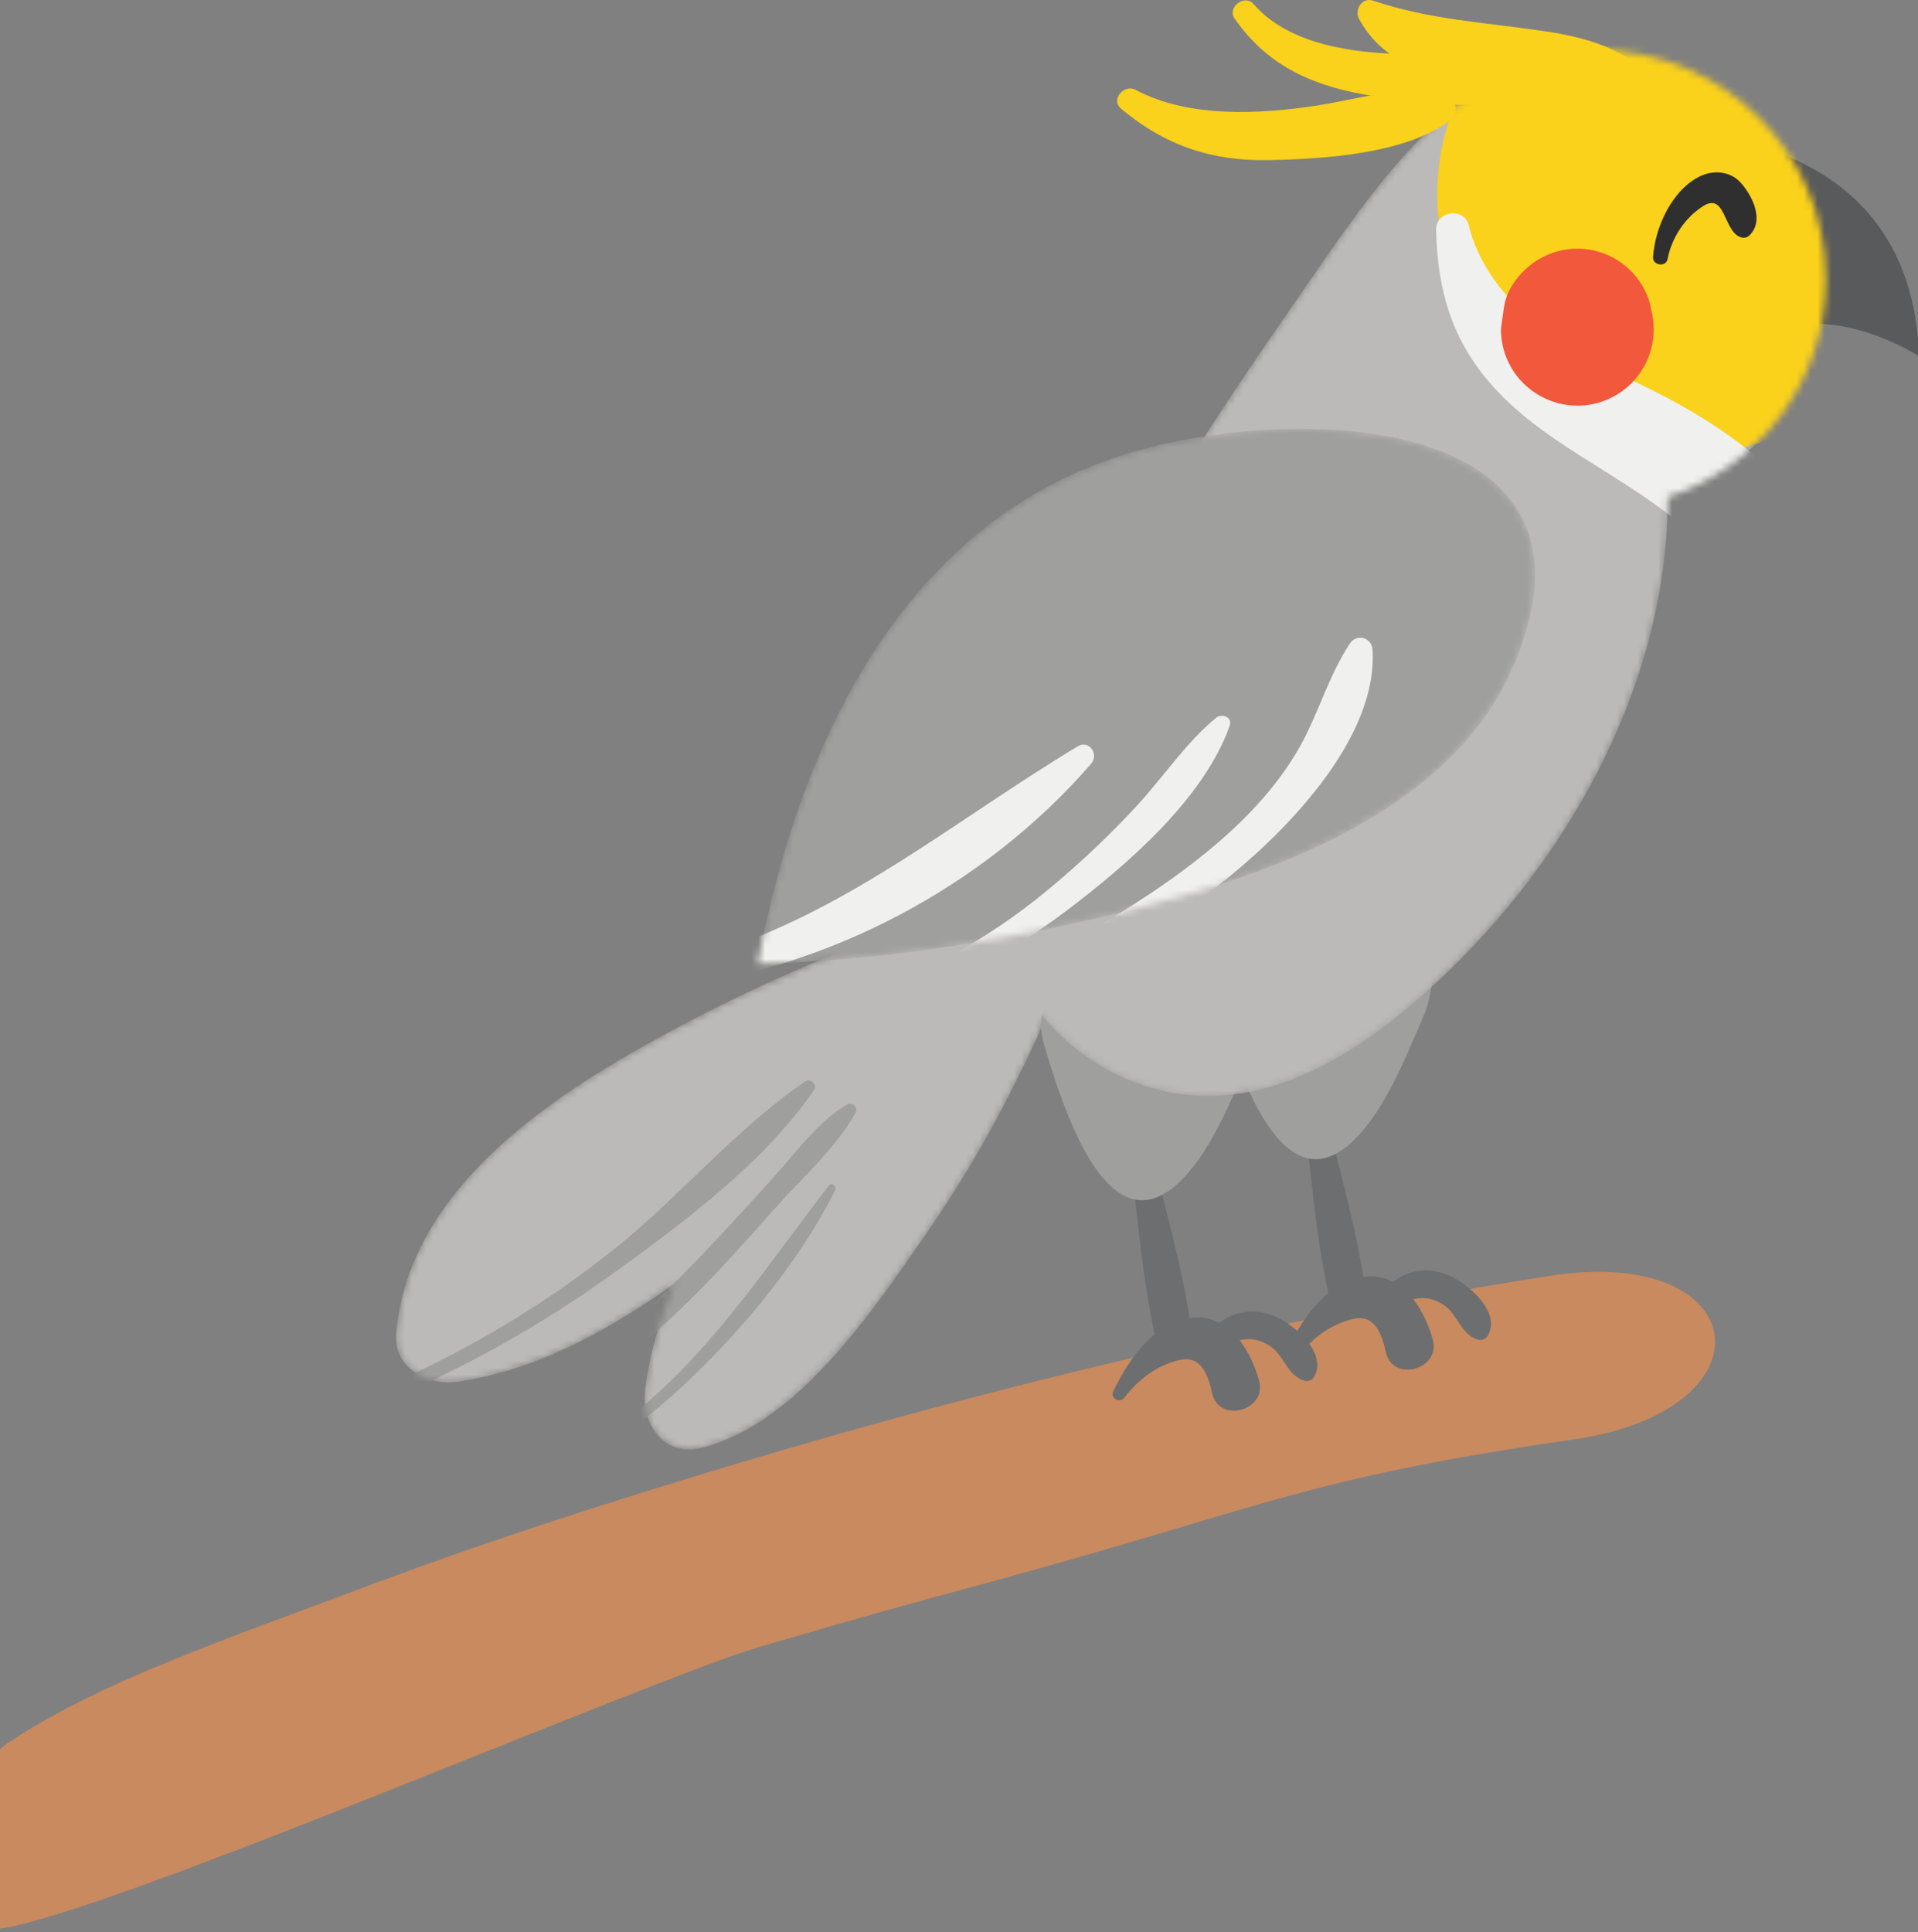 <svg width="277" height="279" viewBox="0 0 277 279" fill="none" xmlns="http://www.w3.org/2000/svg">
<rect x="0" y="0" width="277" height="279" fill="#808080" stroke="none"/>
<g clip-path="url(#clip0_1_361)">
<path d="M0.225 278.484C16.594 275.988 94.48 242.245 109.874 237.767C128.634 232.308 126.23 233.043 145.179 227.858C181.69 217.869 188.856 213.4 227.154 207.884C256.78 203.616 253.232 179.599 223.689 184.26C183.41 190.613 143.845 200.137 105.937 211.506C87.354 217.08 68.981 223.015 51.39 229.661C34.182 236.162 13.992 242.904 0.81 251.935C-6.069 256.648 -9.818 280.014 0.225 278.484Z" fill="#C98A5F"/>
<mask id="mask0_1_361" style="mask-type:luminance" maskUnits="userSpaceOnUse" x="57" y="128" width="105" height="82">
<path d="M155.208 128.186C151.636 128.69 148.049 129.374 144.468 130.202C143.236 129.72 141.788 129.694 140.55 130.272C139.509 130.756 138.514 131.352 137.542 131.99C123.545 135.958 109.776 141.993 97.286 148.686C80.703 157.574 59.09 171.102 57.217 192.518C56.759 197.741 62.004 200.132 66.084 199.542C77.507 197.893 87.948 192.102 97.561 185.258C95.446 189.925 93.903 194.97 93.169 200.545C92.49 205.685 95.97 210.476 101.378 209.081C115.085 205.546 125.624 189.874 133.4 178.708C138.528 171.345 143.118 163.55 147.074 155.446C148.61 152.298 150.286 149.057 151.409 145.717C152.121 143.601 152.196 141.506 152.098 139.772C154.028 139.264 155.967 138.801 157.919 138.406C164.495 137.078 161.529 127.296 155.208 128.186Z" fill="white"/>
</mask>
<g mask="url(#mask0_1_361)">
<path d="M155.208 128.186C151.636 128.69 148.049 129.374 144.468 130.202C143.236 129.72 141.788 129.694 140.55 130.272C139.509 130.756 138.514 131.352 137.542 131.99C123.545 135.958 109.776 141.993 97.286 148.686C80.703 157.574 59.09 171.102 57.217 192.518C56.759 197.741 62.004 200.132 66.084 199.542C77.507 197.893 87.948 192.102 97.561 185.258C95.446 189.925 93.903 194.97 93.169 200.545C92.49 205.685 95.97 210.476 101.378 209.081C115.085 205.546 125.624 189.874 133.4 178.708C138.528 171.345 143.118 163.55 147.074 155.446C148.61 152.298 150.286 149.057 151.409 145.717C152.121 143.601 152.196 141.506 152.098 139.772C154.028 139.264 155.967 138.801 157.919 138.406C164.495 137.078 161.529 127.296 155.208 128.186Z" fill="#BBBAB8"/>
<path d="M53.701 203.202C66.206 198.081 77.909 191.58 88.862 183.666C98.984 176.353 110.457 167.772 117.566 157.401C118.078 156.654 117.065 155.646 116.319 156.153C106.337 162.941 98.263 172.704 88.823 180.281C77.916 189.037 65.805 195.962 52.959 201.442C51.959 201.868 52.693 203.616 53.701 203.202Z" fill="#9F9F9E"/>
<path d="M67.446 205.617C79.252 204.97 89.37 197.47 97.677 189.62C102.713 184.86 107.337 179.665 111.932 174.485C115.762 170.165 120.737 165.79 123.543 160.72C123.972 159.946 123.113 159.062 122.332 159.509C118.274 161.833 115.17 166.152 112.084 169.588C107.932 174.208 103.758 178.802 99.404 183.234C90.648 192.148 80.183 202.486 67.266 204.288C66.506 204.393 66.691 205.658 67.446 205.617Z" fill="#9F9F9E"/>
<path d="M72.286 214.901C83.162 212.962 91.954 206.518 99.785 199.026C107.782 191.376 115.631 181.832 120.607 171.896C120.881 171.348 120.127 170.662 119.708 171.202C106.722 187.892 94.349 208.878 71.939 213.646C71.111 213.822 71.469 215.048 72.286 214.901Z" fill="#9F9F9E"/>
</g>
<path d="M232.672 19.136C232.672 19.136 275.846 13.949 277.158 51.457C277.158 51.457 269.036 46.125 260.541 46.808C252.049 47.494 234.35 50.628 234.35 50.628L232.672 19.136Z" fill="#595A5C"/>
<path d="M188.208 160.533C189.373 169.33 189.952 178.078 191.846 186.8C192.6 190.265 197.537 188.713 197.045 185.368C195.774 176.745 193.296 168.553 191.336 160.109C190.936 158.386 187.969 158.737 188.208 160.533Z" fill="#6D6E70"/>
<path d="M187.513 195.848C189.505 193.242 192.175 191.232 195.401 190.47C198.615 189.713 199.583 192.737 200.148 195.28C201.124 199.681 208.144 197.797 206.917 193.414C205.549 188.522 202.009 183.109 196.115 184.548C191.192 185.75 188.007 190.654 185.891 194.9C185.339 196.009 186.791 196.793 187.513 195.848Z" fill="#6D6E70"/>
<path d="M201.341 188.829C203.769 187.376 205.972 186.82 208.457 188.421C210.538 189.764 210.996 192.761 213.478 193.461C214.002 193.609 214.59 193.372 214.861 192.898C216.814 189.496 212.168 185.525 209.409 184.256C205.68 182.54 201.777 183.669 199.442 186.93C198.606 188.096 200.206 189.509 201.341 188.829Z" fill="#6D6E70"/>
<path d="M191.27 153.34C191.346 153.381 191.342 153.4 191.27 153.34ZM203.305 128.12C203.05 127.988 202.778 127.878 202.493 127.794C196.652 126.109 184.936 133.85 179.622 136.057C178.972 136.328 178.414 136.701 177.94 137.154C175.99 138.494 174.772 141.176 175.808 144.705C178.662 154.42 185.245 175.122 195.805 164.385C200.225 159.892 203.19 152.258 205.644 146.606C207.438 142.472 208.309 130.718 203.305 128.12Z" fill="#9F9F9E"/>
<path d="M163.125 166.462C164.291 175.258 164.87 184.008 166.764 192.729C167.518 196.193 172.454 194.641 171.962 191.297C170.693 182.674 168.213 174.482 166.253 166.038C165.854 164.316 162.887 164.666 163.125 166.462Z" fill="#6D6E70"/>
<path d="M162.431 201.777C164.423 199.17 167.092 197.161 170.319 196.4C173.532 195.642 174.501 198.665 175.065 201.209C176.043 205.609 183.061 203.725 181.835 199.344C180.467 194.452 176.928 189.037 171.033 190.477C166.11 191.68 162.925 196.582 160.809 200.829C160.256 201.938 161.709 202.722 162.431 201.777Z" fill="#6D6E70"/>
<path d="M176.26 194.758C178.688 193.304 180.89 192.749 183.374 194.35C185.457 195.693 185.914 198.69 188.396 199.39C188.921 199.538 189.508 199.301 189.78 198.828C191.732 195.424 187.086 191.454 184.326 190.185C180.597 188.469 176.696 189.598 174.36 192.86C173.524 194.026 175.124 195.438 176.26 194.758Z" fill="#6D6E70"/>
<path d="M166.188 159.269C166.264 159.309 166.261 159.329 166.188 159.269ZM178.223 134.049C177.968 133.916 177.697 133.806 177.411 133.724C171.569 132.038 159.853 139.78 154.541 141.986C153.89 142.256 153.332 142.63 152.858 143.082C150.908 144.422 149.691 147.105 150.725 150.634C153.581 160.349 160.163 181.052 170.723 170.313C175.144 165.821 178.108 158.188 180.561 152.534C182.356 148.401 183.227 136.646 178.223 134.049Z" fill="#9F9F9E"/>
<mask id="mask1_1_361" style="mask-type:luminance" maskUnits="userSpaceOnUse" x="144" y="7" width="120" height="152">
<path d="M263.705 40.313C263.705 22.056 248.904 7.254 230.645 7.254C212.308 7.254 199.438 25.661 190.024 39.278C179.657 54.27 169.22 69.308 160.753 85.485C153.827 98.717 141.882 120.02 145.037 135.334C147.385 146.726 158.237 156.534 170.994 158.058C184.352 159.656 196.31 151.772 205.377 143.77C226.282 125.324 240.753 98.865 240.861 72.288C240.862 72.112 240.857 71.934 240.857 71.76C254.116 67.457 263.705 55.008 263.705 40.313Z" fill="white"/>
</mask>
<g mask="url(#mask1_1_361)">
<path d="M263.705 40.313C263.705 22.056 248.904 7.254 230.645 7.254C212.308 7.254 199.438 25.661 190.024 39.278C179.657 54.27 169.22 69.308 160.753 85.485C153.827 98.717 141.882 120.02 145.037 135.334C147.385 146.726 158.237 156.534 170.994 158.058C184.352 159.656 196.31 151.772 205.377 143.77C226.282 125.324 240.753 98.865 240.861 72.288C240.862 72.112 240.857 71.934 240.857 71.76C254.116 67.457 263.705 55.008 263.705 40.313Z" fill="#BBBAB8"/>
<path d="M259.372 2.974C257.426 1.618 255.313 0.493 253.109 -0.412C253.728 -3.559 251.976 -7.188 247.804 -7.15C235.728 -7.042 223.488 -3.672 215.577 5.974C207.908 15.328 205.47 27.761 209.474 39.245C214.27 53 227.776 63.14 242.054 65.012C257.16 66.992 269.393 56.67 274.254 43.076C279.54 28.297 271.638 11.528 259.372 2.974Z" fill="#FAD11B"/>
<path d="M207.413 33.141C207.637 45.202 211.644 53.488 221.226 60.973C229.889 67.74 240.994 72.284 247.929 80.978C253.754 88.282 264.384 77.844 258.27 70.637C251.92 63.153 242.572 58.052 233.761 54.018C224.605 49.825 214.662 42.856 212.109 32.506C211.461 29.877 207.362 30.448 207.413 33.141Z" fill="#F0F0EF"/>
</g>
<path d="M240.832 37.425C241.404 34.377 243.322 31.442 245.956 29.773C249.148 27.749 248.894 33.114 251.197 34.18C251.698 34.412 252.24 34.397 252.654 33.992C254.836 31.857 253.124 28.366 251.458 26.448C249.966 24.728 247.497 24.498 245.534 25.448C241.472 27.415 239.005 32.834 238.737 37.141C238.662 38.336 240.609 38.609 240.832 37.425Z" fill="#302F2F"/>
<path d="M178.306 2.684C182.916 9.302 189.121 12.216 196.954 13.637C203.621 14.846 215.365 16.765 221.298 12.558C222.34 11.82 222.358 10.461 221.298 9.725C216.557 6.436 208.386 7.914 202.93 7.812C195.513 7.672 186.196 6.514 181.03 0.581C179.742 -0.898 177.18 1.066 178.306 2.684Z" fill="#FAD11B"/>
<path d="M196.266 2.708C203.569 16.319 225.666 9.986 237.217 17.286C239.293 18.6 241.978 15.976 240.616 13.888C236.489 7.565 230.204 5.554 223.029 4.496C214.413 3.224 206.629 2.877 198.277 0.09C196.72 -0.43 195.568 1.406 196.266 2.708Z" fill="#FAD11B"/>
<path d="M161.91 15.701C168.245 21.001 174.979 23.3 183.308 23.121C191.177 22.953 202.945 22.264 209.393 17.388C210.675 16.417 210.535 14.618 208.956 14.045C203.187 11.95 196.204 14.324 190.348 15.221C181.972 16.504 171.721 17.085 164.013 12.978C162.342 12.088 160.342 14.388 161.91 15.701Z" fill="#FAD11B"/>
<path d="M217.295 43.912C217.249 44.145 217.203 44.38 217.161 44.616C217.031 45.593 216.9 46.57 216.768 47.549C216.773 49.541 217.276 51.397 218.275 53.118C220.241 56.474 223.912 58.585 227.804 58.585C230.719 58.585 233.548 57.413 235.607 55.352C236.975 53.976 237.921 52.352 238.445 50.482C238.971 48.526 238.971 46.57 238.445 44.616C238.405 44.38 238.359 44.145 238.313 43.912C237.796 42.065 236.861 40.461 235.511 39.102C233.476 37.068 230.683 35.909 227.804 35.909C225.836 35.916 224.003 36.412 222.303 37.398C220.024 38.733 217.811 41.24 217.295 43.912Z" fill="#F2583C"/>
<mask id="mask2_1_361" style="mask-type:luminance" maskUnits="userSpaceOnUse" x="109" y="61" width="113" height="79">
<path d="M216.901 70.722C205.592 59.024 176.901 60.562 160.492 66.244C129.335 77.03 115.02 108.925 109.408 139.228C125.806 138.733 142.41 136.321 158.364 132.608C180.065 127.556 209.153 118.565 218.653 96.001C223.615 84.216 222.081 76.081 216.901 70.722Z" fill="white"/>
</mask>
<g mask="url(#mask2_1_361)">
<path d="M216.901 70.722C205.592 59.024 176.901 60.562 160.492 66.244C129.335 77.03 115.02 108.925 109.408 139.228C125.806 138.733 142.41 136.321 158.364 132.608C180.065 127.556 209.153 118.565 218.653 96.001C223.615 84.216 222.081 76.081 216.901 70.722Z" fill="#9F9F9E"/>
<path d="M95.803 142.782C119.282 140.1 142.069 128.184 157.597 110.269C158.745 108.944 157.287 106.792 155.665 107.765C135.969 119.601 118.649 134.858 95.368 139.56C93.569 139.922 93.961 142.993 95.803 142.782Z" fill="#F0F0EF"/>
<path d="M119.366 146.806C132.196 144.945 143.75 139.285 154.021 131.514C162.723 124.929 173.847 115.393 177.601 104.786C178.031 103.572 176.461 102.976 175.641 103.646C171.317 107.19 168.051 112.149 164.268 116.269C160.315 120.576 156.048 124.584 151.557 128.321C142.063 136.218 130.959 142.332 118.769 144.637C117.323 144.91 117.965 147.01 119.366 146.806Z" fill="#F0F0EF"/>
<path d="M141.503 145.134C154.758 140.266 166.675 135.5 177.744 126.43C186.553 119.212 199.012 106.182 198.22 93.808C198.108 92.046 195.945 91.453 194.96 92.925C191.809 97.626 190.334 103.392 187.445 108.32C184.069 114.078 179.444 118.805 174.32 123.008C164.677 130.914 152.236 137.666 140.772 142.482C139.183 143.149 139.808 145.756 141.503 145.134Z" fill="#F0F0EF"/>
</g>
</g>
<defs>
<clipPath id="clip0_1_361">
<rect width="277" height="279" fill="white"/>
</clipPath>
</defs>
</svg>
